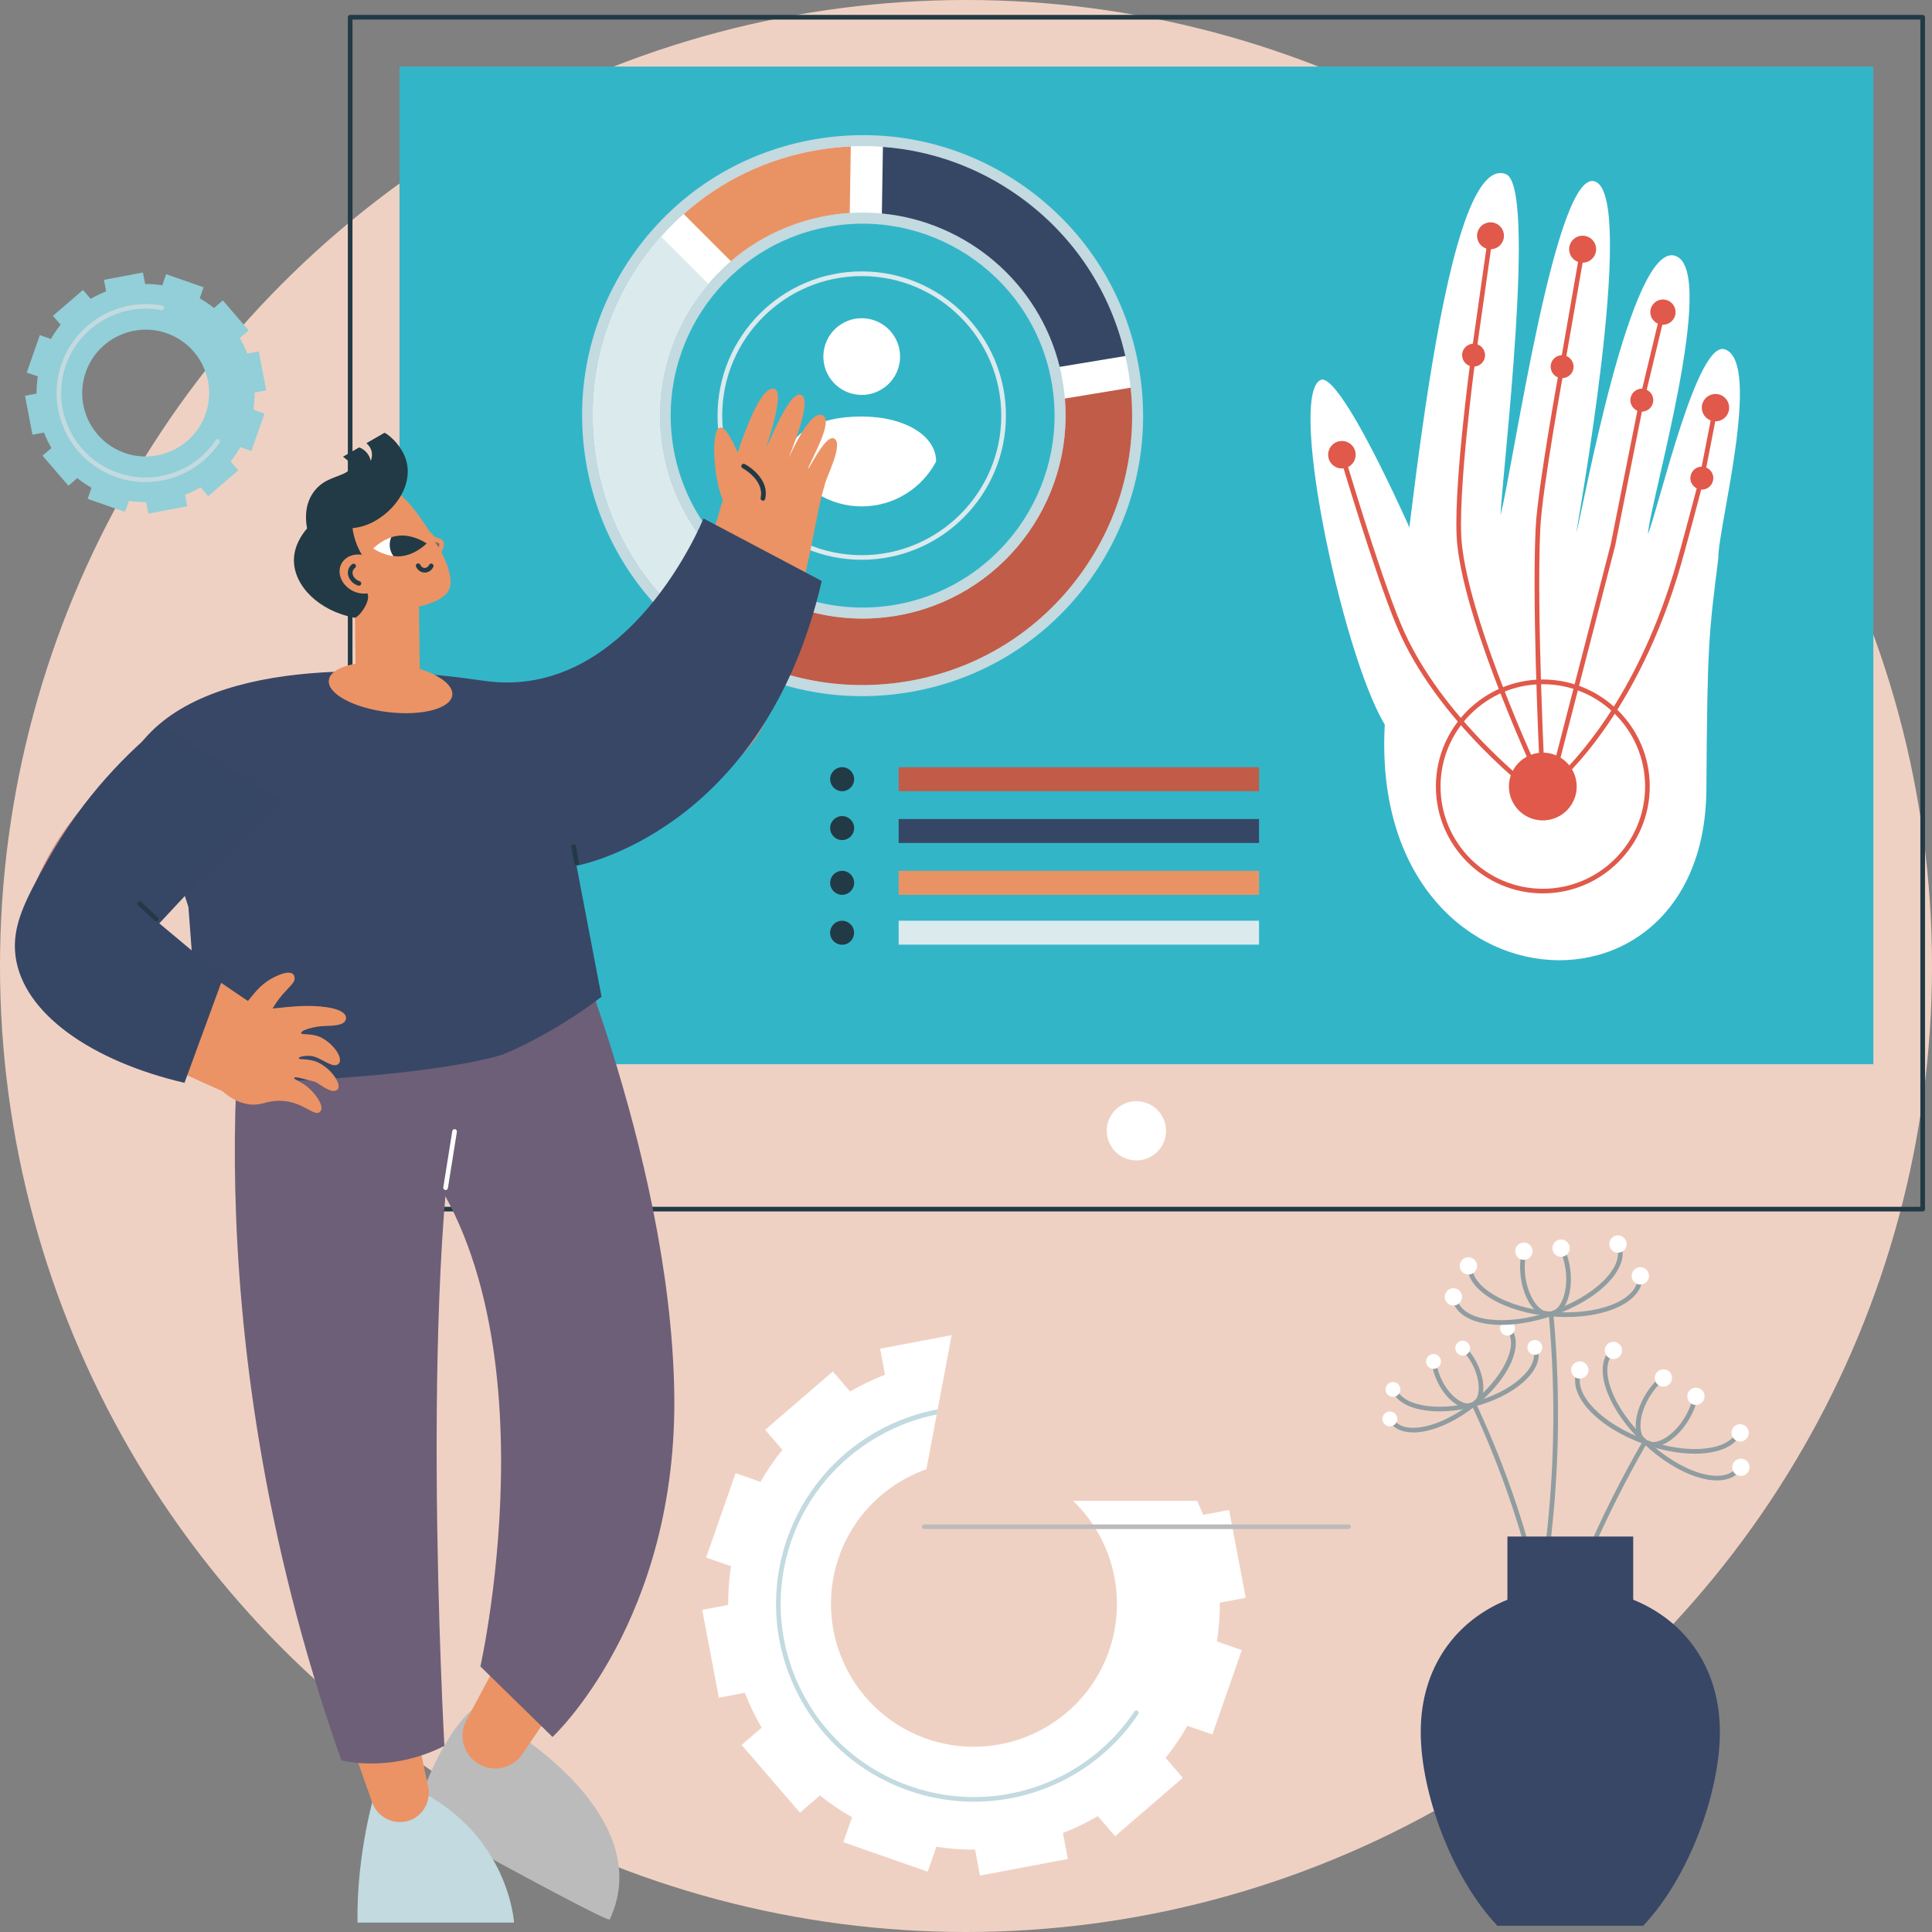<?xml version="1.0" encoding="UTF-8"?>
<svg id="Capa_2" data-name="Capa 2" xmlns="http://www.w3.org/2000/svg" viewBox="0 0 439.74 439.74">
  <rect x="0" y="0" width="439.74" height="439.74" fill="#808080" stroke="none"/>
  <defs>
    <style>
      .cls-1 {
        fill: #cd8a7e;
      }

      .cls-2 {
        fill: #fff;
      }

      .cls-3 {
        fill: #e0594a;
      }

      .cls-4 {
        fill: #6d5f77;
      }

      .cls-5 {
        fill: #daeaed;
      }

      .cls-6 {
        fill: #c2dae0;
      }

      .cls-7 {
        fill: #efd1c3;
      }

      .cls-8 {
        fill: #364766;
      }

      .cls-9 {
        fill: #c05c47;
      }

      .cls-10 {
        fill: #92cfd8;
      }

      .cls-11 {
        fill: #eb9365;
      }

      .cls-12 {
        fill: #909da0;
      }

      .cls-13 {
        fill: #e99365;
      }

      .cls-14 {
        fill: #bcbbbc;
      }

      .cls-15 {
        fill: #223a45;
      }

      .cls-16 {
        fill: #384766;
      }

      .cls-17 {
        fill: #33b5c8;
      }

      .cls-18 {
        fill: #806b6f;
      }
    </style>
  </defs>
  <g id="Illustration">
    <g id="Gesture_recognition" data-name="Gesture recognition">
      <circle class="cls-7" cx="219.87" cy="219.87" r="219.87"/>
      <g>
        <path class="cls-2" d="M282.65,375.58l-5.67-1.98c.46-2.94.67-5.89.66-8.81l5.9-1.12-3.79-19.99-5.91,1.12c-1.07-2.75-2.35-5.4-3.83-7.95l4.56-3.93-13.28-15.41-4.55,3.92c-2.28-1.83-4.71-3.49-7.3-4.97l1.98-5.67-19.2-6.71-1.98,5.67c-2.94-.46-5.89-.67-8.81-.66l-1.12-5.9-19.99,3.79,1.12,5.91c-2.75,1.07-5.4,2.35-7.95,3.83l-3.93-4.56-15.41,13.28,3.92,4.55c-1.83,2.28-3.49,4.71-4.97,7.3l-5.67-1.98-6.71,19.2,5.67,1.98c-.46,2.94-.67,5.89-.66,8.81l-5.9,1.12,3.79,19.99,5.91-1.12c1.07,2.75,2.35,5.4,3.83,7.95l-4.56,3.93,13.28,15.41,4.55-3.92c2.28,1.83,4.71,3.49,7.3,4.97l-1.98,5.67,19.2,6.71,1.98-5.67c2.94.46,5.89.67,8.81.66l1.12,5.9,19.99-3.79-1.12-5.91c2.75-1.07,5.4-2.35,7.95-3.83l3.93,4.56,15.41-13.28-3.92-4.55c1.83-2.28,3.49-4.71,4.97-7.3l5.67,1.98,6.71-19.2ZM252.04,376.79c-6.13,15.91-23.81,24.43-40.08,19.32-17.96-5.64-27.4-25.23-20.63-42.79,6.13-15.91,23.81-24.43,40.08-19.32,17.96,5.64,27.4,25.23,20.63,42.79Z"/>
        <path class="cls-6" d="M221.69,410.09c-4.96,0-9.98-.82-14.86-2.53-11.35-3.97-20.48-12.12-25.71-22.95-5.22-10.83-5.91-23.05-1.95-34.41,3.58-10.24,10.73-18.84,20.13-24.22,9.31-5.33,20.21-7.17,30.7-5.18.29.05.48.33.42.62-.05.29-.33.48-.62.42-21.17-4.01-42.51,8.33-49.63,28.71-3.87,11.09-3.2,23.02,1.9,33.6,5.1,10.58,14.01,18.54,25.1,22.41,18.91,6.61,39.89-.39,51.03-17.01.16-.24.49-.31.74-.15s.31.49.15.73c-8.53,12.73-22.69,19.95-37.4,19.95Z"/>
      </g>
      <g>
        <g>
          <path class="cls-15" d="M437.63,275.74H79.7c-.29,0-.53-.24-.53-.53V3.92c0-.29.24-.53.53-.53h357.92c.29,0,.53.24.53.53v271.29c0,.29-.24.53-.53.53ZM80.23,274.68h356.86V4.45H80.23v270.23Z"/>
          <rect class="cls-17" x="145.13" y="-39.04" width="227.08" height="335.46" transform="translate(387.35 -129.98) rotate(90)"/>
          <circle class="cls-2" cx="258.66" cy="257.39" r="6.74" transform="translate(-51.27 450) rotate(-76.72)"/>
          <path class="cls-7" d="M296.34,280.59h-10.6c0,7.95-6.44,14.39-14.39,14.39h-25.37c-7.95,0-14.39-6.44-14.39-14.39h-10.6l-10.6,56.31v4.71h96.55v-4.71l-10.6-56.31Z"/>
          <path class="cls-14" d="M306.94,348.03h-96.55c-.29,0-.53-.24-.53-.53s.24-.53.53-.53h96.55c.29,0,.53.24.53.53s-.24.53-.53.53Z"/>
        </g>
        <g>
          <g>
            <g>
              <path class="cls-5" d="M196.14,127.41c-18.09,0-32.82-14.72-32.82-32.82s14.72-32.82,32.82-32.82,32.82,14.72,32.82,32.82-14.72,32.82-32.82,32.82ZM196.14,62.84c-17.51,0-31.76,14.25-31.76,31.76s14.25,31.76,31.76,31.76,31.76-14.25,31.76-31.76-14.25-31.76-31.76-31.76Z"/>
              <path class="cls-2" d="M196.14,94.8c-10.27,0-16.93,3.93-16.93,10.23,3.2,6.08,9.58,10.23,16.93,10.23s13.73-4.15,16.93-10.23c0-5.97-7.33-10.23-16.93-10.23Z"/>
              <circle class="cls-2" cx="196.14" cy="81.16" r="8.73" transform="translate(72.09 253.41) rotate(-76.72)"/>
            </g>
            <g>
              <path class="cls-6" d="M206.72,157.59c-16.83,2.77-33.72-1.17-47.58-11.1-13.86-9.94-23.02-24.67-25.79-41.5-2.77-16.83,1.17-33.72,11.1-47.58,9.94-13.86,24.67-23.02,41.5-25.79,16.83-2.77,33.72,1.17,47.58,11.1,13.86,9.94,23.02,24.67,25.79,41.5,2.77,16.83-1.17,33.72-11.1,47.58-9.94,13.86-24.67,23.02-41.5,25.79ZM189.23,51.5c-23.77,3.92-39.91,26.44-35.99,50.21,3.92,23.77,26.44,39.91,50.21,35.99,23.77-3.92,39.91-26.44,35.99-50.21-3.92-23.77-26.44-39.91-50.21-35.99Z"/>
              <path class="cls-2" d="M206.31,155.1c-16.16,2.66-32.39-1.12-45.71-10.67-13.31-9.54-22.11-23.7-24.78-39.86-2.66-16.16,1.12-32.39,10.67-45.71,9.54-13.31,23.7-22.11,39.86-24.78,16.16-2.66,32.39,1.12,45.71,10.67,13.31,9.54,22.11,23.7,24.78,39.86,2.66,16.16-1.12,32.39-10.67,45.71-9.54,13.31-23.7,22.11-39.86,24.78ZM188.82,49.01c-25.14,4.14-42.21,27.97-38.07,53.1,4.14,25.14,27.97,42.21,53.1,38.07,25.14-4.14,42.21-27.97,38.07-53.1-4.14-25.14-27.97-42.21-53.1-38.07Z"/>
              <g>
                <path class="cls-8" d="M200.72,48.6c19.19,1.83,35.72,15.64,40.47,34.9l14.95-2.47c-3.31-14.66-11.76-27.44-24.07-36.27-9.29-6.66-19.99-10.51-31.11-11.33l-.24,15.17Z"/>
                <path class="cls-9" d="M242.38,90.71c2.02,23.76-14.6,45.53-38.52,49.47-12.56,2.07-24.79-1.16-34.4-8.04l-9.78,11.6c.31.23.62.47.94.69,13.31,9.54,29.54,13.33,45.71,10.67,16.16-2.66,30.32-11.46,39.86-24.78,8.83-12.32,12.73-27.13,11.15-42.08l-14.95,2.47Z"/>
                <path class="cls-13" d="M166.36,59.45c6.19-5.3,13.85-9.02,22.46-10.44,1.54-.25,3.07-.43,4.59-.52l.24-15.16c-2.43.11-4.86.36-7.29.76-11.6,1.91-22.17,6.99-30.74,14.62l10.74,10.74Z"/>
                <path class="cls-5" d="M146.5,58.87c-9.54,13.31-13.33,29.54-10.67,45.71,2.2,13.35,8.59,25.32,18.24,34.46l9.79-11.61c-6.71-6.62-11.46-15.33-13.11-25.32-2.3-13.95,1.94-27.48,10.45-37.49l-10.74-10.74c-1.4,1.58-2.72,3.24-3.97,4.98Z"/>
              </g>
            </g>
          </g>
          <g>
            <g>
              <path class="cls-2" d="M316.54,153.69c3.43-19.37,11.1-119.66,26.18-114.07,7.11,2.63-.71,67.31-1.19,77.62,2.96-11.28,12.71-80.19,21.71-75.85,9.27,4.47-4.53,79.4-4.45,79.93,1.62-5.97,12.53-66.81,22.61-63.06,9.71,3.61-6.01,56.47-6.31,63.32,2.79-7.23,11.25-44.41,17.57-42.05,8.48,3.17-1.8,41.33-1.55,47.49-2.17,17.44-2.51,19.14-2.72,52.59-.37,59.83-85.39,50.38-71.87-25.93Z"/>
              <path class="cls-2" d="M321.97,122.64c-12.04-26.91-18.97-37.24-21.36-36.17-7.86,3.52,5.88,66.79,15.6,80.01,4.45,6.05,7.04,3.91,7.04,3.91,3.39,1.91,5.66,3.19,6.92,2.28,2.59-1.87,4.1-7.08-8.2-50.02Z"/>
            </g>
            <g>
              <circle class="cls-3" cx="339.25" cy="53.65" r="3.06" transform="translate(-3.25 79.38) rotate(-13.28)"/>
              <circle class="cls-3" cx="360.22" cy="56.72" r="3.07"/>
              <circle class="cls-3" cx="378.5" cy="71.04" r="2.87"/>
              <circle class="cls-3" cx="390.46" cy="92.78" r="3.11" transform="translate(155.32 418.02) rotate(-67.5)"/>
              <circle class="cls-3" cx="305.43" cy="103.5" r="3.13"/>
              <path class="cls-3" d="M351.16,203.34c-13.42,0-24.34-10.92-24.34-24.34s10.92-24.34,24.34-24.34,24.34,10.92,24.34,24.34-10.92,24.34-24.34,24.34ZM351.16,155.73c-12.84,0-23.28,10.44-23.28,23.28s10.44,23.28,23.28,23.28,23.28-10.44,23.28-23.28-10.44-23.28-23.28-23.28Z"/>
              <circle class="cls-3" cx="351.16" cy="179" r="7.71" transform="translate(-31.73 85.47) rotate(-13.28)"/>
              <circle class="cls-3" cx="335.4" cy="80.84" r="2.61"/>
              <circle class="cls-3" cx="355.55" cy="83.45" r="2.61" transform="translate(142.39 380.01) rotate(-67.5)"/>
              <circle class="cls-3" cx="373.69" cy="91.08" r="2.61"/>
              <circle class="cls-3" cx="387.35" cy="108.8" r="2.61" transform="translate(-14.63 91.91) rotate(-13.28)"/>
              <path class="cls-3" d="M350.06,181.44c-.11,0-.22-.03-.31-.1-.23-.17-22.73-16.91-31.9-38.93-5.11-12.27-12.85-38.5-12.92-38.76-.08-.28.08-.58.36-.66.29-.08.58.08.66.36.08.26,7.79,26.43,12.88,38.65,9.06,21.75,31.33,38.32,31.55,38.49.24.17.29.51.11.74-.1.14-.26.22-.43.22Z"/>
              <path class="cls-3" d="M351.16,179.53c-.2,0-.39-.11-.48-.3-.17-.35-16.84-35.61-18.98-55.12-1.21-11.06,2.99-42.03,3.17-43.34l3.86-27.19c.04-.29.31-.49.6-.45.29.04.49.31.45.6l-3.86,27.19c-.04.32-4.37,32.15-3.17,43.08,1.8,16.35,13.94,43.97,17.75,52.32-.44-9.36-1.77-40.53-.96-56.32.47-9.16,5.45-36.36,5.5-36.64l4.66-26.73c.05-.29.32-.48.61-.43.29.05.48.32.43.61l-4.66,26.73c-.05.28-5.02,27.41-5.48,36.51-.95,18.56,1.07,58.53,1.09,58.93.01.25-.15.48-.4.54-.04.01-.09.02-.13.02Z"/>
              <path class="cls-3" d="M352.94,179.53c-.1,0-.2-.03-.29-.09-.19-.12-.28-.36-.22-.57l14.18-54.95,6.57-32.94,4.81-20.06c.07-.28.35-.46.64-.39.28.07.46.35.39.64l-4.81,20.04-6.57,32.95-13.76,53.35c4.23-3.83,18.14-18.12,26.98-46.88,1.65-5.37,5.93-21.8,5.98-21.96l3.11-15.98c.06-.29.33-.47.62-.42.29.06.47.33.42.62l-3.11,16.01c-.05.2-4.34,16.65-6,22.04-10.58,34.41-28.43,48.35-28.61,48.49-.09.07-.21.11-.32.11Z"/>
            </g>
          </g>
          <g>
            <rect class="cls-9" x="204.54" y="174.63" width="82.03" height="5.45"/>
            <rect class="cls-8" x="204.54" y="186.42" width="82.03" height="5.45"/>
            <rect class="cls-13" x="204.54" y="198.21" width="82.03" height="5.45"/>
            <rect class="cls-5" x="204.54" y="209.56" width="82.03" height="5.45"/>
            <circle class="cls-15" cx="191.68" cy="177.35" r="2.73"/>
            <circle class="cls-15" cx="191.68" cy="188.48" r="2.73"/>
            <circle class="cls-15" cx="191.68" cy="200.94" r="2.73"/>
            <circle class="cls-15" cx="191.68" cy="212.29" r="2.73" transform="translate(-43.65 49.72) rotate(-13.28)"/>
          </g>
        </g>
      </g>
      <g>
        <g>
          <g>
            <path class="cls-14" d="M108.24,388.5s-7.79,5.05-13.9,24.97c29.34,16.12,44.16,23.93,44.46,23.41,0,0,0-.02,0-.04,1.19-2.54,1.78-4.92,2.03-7.03,2.24-19.33-22.41-34.78-24.46-36.03-2.71-1.76-5.42-3.52-8.12-5.28Z"/>
            <path class="cls-11" d="M115.36,374.32l-9.21,17.25c-1.96,3.67-.54,8.23,3.16,10.13,3.36,1.73,7.48.68,9.59-2.45l8.4-12.41-11.94-12.53Z"/>
          </g>
          <path class="cls-4" d="M125.76,202.38s26.61,59.32,27.7,114.08c1.04,52.3-27.7,78.89-27.7,78.89l-16.42-16.05s19.38-86.06-20.47-123.36l-5.32-48.38,42.21-5.18Z"/>
          <path class="cls-6" d="M85.52,407.27s-4.45,14.32-4.14,30.33h35.62s-1.12-20.02-22.21-30.33h-9.26Z"/>
          <path class="cls-11" d="M78.76,393.38c.22.59,3.92,11.09,5.94,16.83,1.19,3.37,4.82,5.27,8.23,4.22.06-.02.11-.03.17-.05,3.22-1.06,5.06-4.45,4.35-7.76l-3.71-17.29-14.98,4.05Z"/>
          <path class="cls-4" d="M77.69,400.64s10.93,3.08,23.46-3.26c0,0-6.38-114.06,5.11-157.65l-3.98-29.94-45.7,7.71s-15.13,80.69,21.11,183.15Z"/>
          <path class="cls-2" d="M101.42,270.85s-.06,0-.08,0c-.29-.05-.49-.32-.44-.61l2.04-12.79c.05-.29.32-.49.61-.44.29.05.49.32.44.61l-2.04,12.79c-.04.26-.27.45-.52.45Z"/>
        </g>
        <g>
          <g>
            <path class="cls-1" d="M127.55,197.04c13.63-6.96,54.18-24.65,46.57-41.59-6.3-14.02-45.03,4.95-59.01,10.98,4.15,10.2,8.29,20.4,12.44,30.61Z"/>
            <g>
              <g>
                <path class="cls-11" d="M153.93,148.98c3.35-9.93,10.08-33.71,10.83-36,1.4-4.29,7.41-26.33,11.67-24.39,2.01.91-1.31,11-2.03,13.26,1.26-2.39,5.53-13.31,8.04-11.93,2.58,1.42-2.96,14.21-2.96,14.33.68-1.26,4.89-11.02,7.74-9.73,2.74,1.25-3.04,10.82-3.37,12.34,1.07-1.49,4.17-7.87,5.96-7.06,2.4,1.1-1.96,9.19-2.09,10.58-1.24,3.81-2.21,10.07-3.82,17.49-3.78,17.42-6.2,25.03-9.55,33.11-1.3,3.14-5.13,8.39-12.68,8.67-2.62-6.94-5.13-13.73-7.75-20.68Z"/>
                <path class="cls-15" d="M153.56,150.72c-.06,0-.11,0-.17-.03-.28-.09-.43-.39-.34-.67.16-.47.56-1.76,1.02-3.22.51-1.62,1.08-3.45,1.45-4.59.09-.28.39-.43.67-.34.28.09.43.39.34.67-.37,1.14-.94,2.97-1.45,4.58-.46,1.47-.86,2.77-1.02,3.24-.07.22-.28.36-.5.36Z"/>
              </g>
              <path class="cls-11" d="M168.64,104.8c-2.63-6.58-3.99-7.6-4.73-7.47-2.44.43-1.29,13.91,1.12,17.32,1.1,1.56,2.67,2.53,2.67,2.53.94.58,1.56.97,1.97.83.83-.3,1.12-3.01-1.03-13.2Z"/>
              <path class="cls-15" d="M173.65,113.95s-.08,0-.11-.01c-.29-.06-.47-.34-.41-.63.88-4.06-4.07-6.73-4.12-6.75-.26-.14-.36-.46-.22-.72.14-.26.46-.36.72-.22.23.12,5.72,3.06,4.66,7.92-.05.25-.27.42-.52.42Z"/>
            </g>
          </g>
          <path class="cls-16" d="M42.89,206.46l-11.64-36.21c14.83-20.82,56.28-18.66,78.7-15.32,33.35,4.97,50.17-36.93,50.17-36.93l26.92,14.24c-13.25,57.27-55.82,64.81-55.82,64.81l5.7,29.82c-4.5,3.49-13.06,9.19-22.21,13.04,0,0-15.17,5.7-66.38,6.7l-3.57-15.22-1.87-24.93Z"/>
          <path class="cls-1" d="M6.28,216.76c4.03,1.56,5.98-.23,10.17.81,4.03.99,8.12,1.79,12.24,2.37,4.36-13.42,14.93-21.49,14.93-21.49l-16.24-22.73s-17.92,12.14-23.22,37.7c-.02.11,2.15,3.24,2.13,3.35Z"/>
          <path class="cls-11" d="M4.35,212.06c-3.84,14.4,35.98,31.74,46.33,36.33,1.19,1.08,3.12,2.5,5.74,2.93,2.98.49,3.98-.79,7.21-.77,5.44.04,7.95,3.87,9.26,2.46.9-.97-.46-3.26-2.25-5.03-1.84-1.82-3.79-2.22-3.67-2.63.13-.45,2.06.22,4.53.83,1.15.28,3.83,3,5.26,1.86,1.14-.91-.94-4.43-4.1-6.09-2.24-1.17-4.63-.63-4.64-1.09,0-.35,1.42-.64,2.73-.52,2.16.19,4.93,2.95,6.23,1.87,1.27-1.05-.6-4.1-3.41-5.81-2.37-1.44-5.01-.7-5.03-1.28-.01-.4,1.1-.98,3.68-1.44,2.15-.38,6.59.26,6.53-2.05-.05-1.95-4.7-2.73-9.11-2.67-2.92.04-5.88.43-7.59.59.46-.79,1.21-1.98,2.33-3.26,2.01-2.29,3.03-2.85,2.58-4.15-.46-1.34-2.81-.73-5.22.63-2.87,1.62-4.27,3.92-5.31,5.06-4.99-3.28-27.27-18.78-32.27-22.06-7.28-3.61-17.76-1.48-19.82,6.28Z"/>
          <path class="cls-8" d="M50.84,222.32c-2.95,8.05-5.9,16.09-8.85,24.14-21.06-4.9-36.83-15.79-38.47-28.93-.86-6.87,2.33-12.78,7.15-21.46,8.43-15.18,18.9-25.21,26.14-31.13,8.94,5.62,17.88,11.25,26.82,16.87-6.1,6.05-12.23,12.31-18.4,18.79-3.04,3.2-6.03,6.39-8.97,9.57,4.86,4.05,9.71,8.11,14.57,12.16Z"/>
          <path class="cls-15" d="M35.58,209.71c-.13,0-.26-.05-.36-.14l-3.81-3.49c-.22-.2-.23-.53-.03-.75.2-.22.53-.23.75-.03l3.81,3.49c.22.2.23.53.03.75-.1.11-.25.17-.39.17Z"/>
          <path class="cls-15" d="M131.22,196.92c-.25,0-.48-.18-.52-.44l-.64-3.67c-.05-.29.14-.56.43-.61.29-.05.56.14.61.43l.64,3.67c.05.29-.14.56-.43.61-.03,0-.06,0-.09,0Z"/>
        </g>
        <g>
          <path class="cls-11" d="M87.95,129.18c-4.03.05-7.26,3.36-7.21,7.39l.19,15.3c.05,4.03,3.36,7.26,7.39,7.21,4.03-.05,7.26-3.36,7.21-7.39l-.19-15.3c-.05-4.03-3.36-7.26-7.39-7.21Z"/>
          <g>
            <path class="cls-11" d="M76.01,113.89c.47-.44,5.05-4.56,10.54-3.46,4.08.82,6.77,3.81,10.53,9.5,4.42,6.71,6.13,11.34,5.25,13.99-1.39,4.2-13.47,6.37-20.98,3.29-5.42-2.22-9.1-7.61-9.63-13.48-.53-5.86,3.99-9.57,4.29-9.85Z"/>
            <g>
              <path class="cls-2" d="M84.95,124.83s2,1.42,4.59,1.75c.55.07.05-4.46-.51-4.27-2.43.81-4.08,2.53-4.08,2.53Z"/>
              <path class="cls-15" d="M97.11,123.7s-2.94-2.09-6.3-1.78c-.62.06-1.22.19-1.77.38-.57,1.37-.43,2.99.5,4.27.55.07,1.12.09,1.71.03,3.36-.31,5.86-2.91,5.86-2.91Z"/>
            </g>
            <path class="cls-15" d="M96.65,130.32c-.1,0-.19,0-.29-.02-.94-.14-1.5-.91-1.67-1.34-.11-.27.02-.58.29-.69.27-.11.58.02.69.29,0,.02.27.61.84.7.47.07.94-.21,1.16-.68.12-.27.43-.38.7-.26.27.12.38.43.26.7-.36.8-1.15,1.31-1.98,1.31Z"/>
            <path class="cls-18" d="M97.78,121.64c.22.32.58.77,1.16,1.08.69.37,1.18.28,1.45.64.18.25.27.72-.21,1.73l-2.39-3.46Z"/>
            <path class="cls-15" d="M87.52,98.5c-1.02.59-3.11,1.79-4.13,2.38.48.39.85.89,1.07,1.47.44,1.18.06,2.24-.07,2.55-.07-.35-.34-1.41-1.31-2.27-.45-.4-.92-.65-1.33-.8-1.23.71-2.46,1.42-3.69,2.13.87.61,2.01,1.53,1.76,2.4-.5,1.72-4,1.95-6.37,3.61-1.9,1.33-4.64,4.35-3.56,10.31-1.24,1.44-3.01,4.04-2.99,7.31.04,5.72,5.58,11.45,13.84,13.02.89.02,4.81-4.94,2.11-6.31-1.04-2.22-2.08-4.43-3.12-6.65,1.64,1.48,3.28,2.96,4.92,4.43.59-.4,1.19-.81,1.78-1.21-1.41-1.12-3.76-3.31-5.18-6.83-.57-1.41-.87-2.72-1.02-3.82,1.19-.13,2.98-.48,4.85-1.49,4.48-2.41,8.62-7.6,7.56-13.18-.67-3.53-3.79-6.44-5.12-7.05Z"/>
            <path class="cls-11" d="M100.18,125.63c-.08,0-.15-.02-.23-.05-.26-.13-.38-.44-.25-.71.33-.69.35-1.08.26-1.19-.04-.05-.14-.08-.36-.14-.24-.07-.55-.15-.91-.34-.53-.28-.98-.7-1.35-1.25-.16-.24-.1-.57.14-.74.24-.16.57-.1.73.14.27.4.59.7.97.91.25.14.47.2.68.26.32.09.68.19.94.54.37.52.32,1.26-.16,2.27-.09.19-.28.3-.48.3Z"/>
            <g>
              <path class="cls-11" d="M84.16,126.86c2.48,1.28,3.61,4.02,2.53,6.12-1.08,2.1-3.98,2.76-6.46,1.48-2.48-1.28-3.61-4.02-2.53-6.12,1.08-2.1,3.98-2.76,6.46-1.48Z"/>
              <path class="cls-15" d="M81.68,133.31c-.05,0-.11,0-.16-.02-.19-.06-.38-.14-.56-.23-1.52-.79-2.2-2.5-1.51-3.82.17-.33.42-.62.73-.84.24-.17.57-.12.74.12.17.24.12.57-.12.74-.17.13-.31.29-.41.47-.42.8.06,1.88,1.06,2.4.13.07.26.12.4.16.28.09.43.39.35.66-.07.23-.28.37-.5.37Z"/>
            </g>
          </g>
          <ellipse class="cls-11" cx="88.89" cy="156.52" rx="5.59" ry="14.15" transform="translate(-77.18 225.94) rotate(-83.09)"/>
        </g>
      </g>
      <g>
        <g>
          <path class="cls-12" d="M327.62,321.24c-1.5,0-2.93-.13-4.24-.4-3.66-.74-6.02-2.43-6.64-4.77-.08-.28.09-.57.38-.65.28-.08.57.09.65.38.52,1.93,2.59,3.35,5.83,4.01,3.37.68,7.56.43,11.8-.7,4.23-1.13,7.99-3.01,10.57-5.28,2.49-2.18,3.57-4.45,3.05-6.38-.08-.28.09-.57.38-.65.28-.08.57.09.65.38.63,2.34-.57,4.99-3.38,7.45-2.7,2.38-6.61,4.33-11,5.5-2.76.74-5.5,1.11-8.04,1.11Z"/>
          <path class="cls-12" d="M321.64,326.03c-2.25,0-4-.69-5.07-2.04-.18-.23-.14-.56.09-.74.23-.18.56-.14.74.09,1.24,1.56,3.72,2.03,6.99,1.32,3.4-.74,7.18-2.67,10.66-5.43,6.96-5.52,10.64-12.96,8.03-16.25-.18-.23-.14-.56.09-.74.23-.18.56-.14.74.09,3.07,3.87-.53,11.66-8.2,17.74-3.6,2.86-7.54,4.86-11.09,5.63-1.07.23-2.06.35-2.98.35Z"/>
          <path class="cls-12" d="M334.15,320.52c-2.32,0-5.1-2.26-6.87-5.81-.73-1.46-1.21-2.99-1.38-4.43-.04-.29.17-.55.46-.59.29-.04.55.17.59.46.16,1.32.6,2.73,1.28,4.08,1.83,3.66,4.98,5.95,6.88,5.01.88-.44,1.4-1.53,1.45-3.07.06-1.65-.41-3.58-1.34-5.44-.71-1.41-1.61-2.65-2.62-3.58-.21-.2-.23-.53-.03-.75.2-.21.53-.23.75-.03,1.1,1.02,2.09,2.36,2.85,3.89,1.01,2.01,1.52,4.12,1.45,5.95-.07,1.94-.8,3.36-2.04,3.98-.44.22-.93.33-1.43.33Z"/>
          <circle class="cls-2" cx="316.35" cy="322.95" r="1.69" transform="translate(-18.45 19.16) rotate(-3.37)"/>
          <circle class="cls-2" cx="317.06" cy="316.25" r="1.69" transform="translate(-23.43 25.38) rotate(-4.42)"/>
          <circle class="cls-2" cx="326.29" cy="309.88" r="1.69" transform="translate(-22.92 26.07) rotate(-4.42)"/>
          <circle class="cls-2" cx="332.93" cy="306.85" r="1.69"/>
          <path class="cls-2" d="M344.76,301.88c.24.9-.3,1.83-1.2,2.07-.9.24-1.83-.3-2.07-1.2s.3-1.83,1.2-2.07,1.83.3,2.07,1.2Z"/>
          <path class="cls-2" d="M350.98,306.25c.24.9-.3,1.83-1.2,2.07s-1.83-.3-2.07-1.2.3-1.83,1.2-2.07,1.83.3,2.07,1.2Z"/>
          <path class="cls-12" d="M353.12,378.11c-.26,0-.48-.19-.52-.45-1.83-11.81-4.67-23.53-8.44-34.84-2.6-7.78-5.68-15.49-9.16-22.93-.12-.26-.01-.58.26-.7.26-.12.58,0,.7.25,3.5,7.47,6.6,15.23,9.21,23.04,3.79,11.36,6.65,23.14,8.48,35.01.04.29-.15.56-.44.6-.03,0-.05,0-.08,0Z"/>
        </g>
        <g>
          <path class="cls-12" d="M356.52,299.77c-1.13,0-2.28-.05-3.46-.15-5.26-.45-10.12-1.89-13.69-4.06-3.69-2.24-5.59-5-5.35-7.77.02-.29.29-.51.57-.48.29.02.51.28.48.57-.2,2.35,1.52,4.76,4.84,6.77,3.44,2.08,8.13,3.47,13.23,3.91,10.4.89,19.19-2.46,19.62-7.46.02-.29.28-.51.57-.48.29.02.51.28.48.57-.43,5.08-7.78,8.57-17.3,8.57Z"/>
          <path class="cls-12" d="M341.82,301.56c-5.68,0-9.96-1.82-11.09-5.2-.09-.28.06-.58.33-.67.28-.09.58.06.67.33,1.6,4.76,11.04,5.89,21.06,2.53,10.01-3.36,16.86-9.97,15.26-14.73-.09-.28.06-.58.33-.67.28-.09.58.06.67.33,1.81,5.4-5.18,12.46-15.93,16.07-4.02,1.35-7.91,2-11.31,2Z"/>
          <path class="cls-12" d="M352.53,299.68c-3.02,0-5.79-3.93-6.42-9.23-.22-1.87-.14-3.73.23-5.36.07-.29.35-.46.63-.4.29.07.46.35.4.63-.35,1.52-.42,3.25-.21,5,.57,4.78,3.16,8.57,5.65,8.27,2.5-.3,4.13-4.58,3.56-9.36-.22-1.83-.72-3.56-1.46-4.99-.13-.26-.03-.58.23-.71.26-.14.58-.03.71.23.8,1.54,1.34,3.39,1.58,5.35.65,5.54-1.32,10.17-4.49,10.54-.14.02-.27.02-.41.02Z"/>
          <path class="cls-2" d="M332.77,295.34c-.09,1.08-1.05,1.89-2.13,1.8-1.08-.09-1.89-1.05-1.8-2.13s1.05-1.89,2.13-1.8c1.08.09,1.89,1.05,1.8,2.13Z"/>
          <path class="cls-2" d="M336.19,288.29c-.09,1.08-1.05,1.89-2.13,1.8-1.08-.09-1.89-1.05-1.8-2.13.09-1.08,1.05-1.89,2.13-1.8,1.08.09,1.89,1.05,1.8,2.13Z"/>
          <path class="cls-2" d="M348.81,284.95c-.09,1.08-1.05,1.89-2.13,1.8-1.08-.09-1.89-1.05-1.8-2.13.09-1.08,1.05-1.89,2.13-1.8,1.08.09,1.89,1.05,1.8,2.13Z"/>
          <path class="cls-2" d="M357.28,284.26c-.09,1.08-1.05,1.89-2.13,1.8-1.08-.09-1.89-1.05-1.8-2.13s1.05-1.89,2.13-1.8c1.08.09,1.89,1.05,1.8,2.13Z"/>
          <path class="cls-2" d="M370.23,283.32c-.09,1.08-1.05,1.89-2.13,1.8-1.08-.09-1.89-1.05-1.8-2.13.09-1.08,1.05-1.89,2.13-1.8,1.08.09,1.89,1.05,1.8,2.13Z"/>
          <path class="cls-2" d="M375.32,290.57c-.09,1.08-1.05,1.89-2.13,1.8-1.08-.09-1.89-1.05-1.8-2.13.09-1.08,1.05-1.89,2.13-1.8,1.08.09,1.89,1.05,1.8,2.13Z"/>
          <path class="cls-12" d="M349.47,370.05s-.07,0-.1,0c-.29-.06-.47-.33-.42-.62,2.67-13.66,4.19-27.62,4.53-41.49.23-9.55-.09-19.22-.97-28.74-.03-.29.19-.55.48-.58.3-.02.55.19.58.48.88,9.56,1.21,19.27.98,28.86-.34,13.93-1.87,27.95-4.55,41.67-.05.25-.27.43-.52.43Z"/>
        </g>
        <g>
          <path class="cls-12" d="M385.71,330.87c-3.57,0-7.58-.75-11.55-2.19-10.53-3.81-17.27-10.98-15.33-16.34.1-.28.4-.42.68-.32.28.1.42.4.32.68-1.71,4.72,4.89,11.44,14.7,14.99,4.81,1.74,9.66,2.44,13.65,1.99,3.86-.44,6.43-1.9,7.23-4.12.1-.28.4-.42.68-.32.28.1.42.4.32.68-.95,2.62-3.83,4.33-8.11,4.82-.83.09-1.69.14-2.58.14Z"/>
          <path class="cls-12" d="M390.79,336.96c-1.32,0-2.79-.25-4.39-.74-4.03-1.25-8.39-3.96-12.27-7.62-3.88-3.66-6.84-7.85-8.33-11.8-1.53-4.07-1.33-7.43.59-9.46.2-.21.54-.22.75-.02.21.2.22.54.02.75-1.62,1.72-1.75,4.69-.37,8.36,1.43,3.8,4.29,7.85,8.06,11.4,3.77,3.55,7.98,6.17,11.86,7.38,3.75,1.16,6.71.86,8.33-.86.2-.21.54-.22.75-.02.21.2.22.54.02.75-1.18,1.25-2.9,1.88-5.02,1.88Z"/>
          <path class="cls-12" d="M376.21,329.3c-.71,0-1.37-.17-1.95-.53-2.72-1.67-2.58-6.7.33-11.45,1.03-1.68,2.3-3.13,3.67-4.2.23-.18.56-.14.74.09.18.23.14.56-.09.74-1.27.99-2.45,2.34-3.42,3.92-2.51,4.1-2.83,8.68-.68,10,2.14,1.31,6.08-1.04,8.59-5.15.92-1.51,1.58-3.11,1.9-4.63.06-.29.34-.47.63-.41.29.06.47.34.41.63-.35,1.64-1.05,3.36-2.03,4.97-2.29,3.74-5.51,6.03-8.1,6.03Z"/>
          <path class="cls-2" d="M394.38,333.3c-.37,1.02.16,2.15,1.18,2.52,1.02.37,2.15-.16,2.52-1.18.37-1.02-.16-2.15-1.18-2.52s-2.15.16-2.52,1.18Z"/>
          <path class="cls-2" d="M394.22,325.46c-.37,1.02.16,2.15,1.18,2.52,1.02.37,2.15-.16,2.52-1.18s-.16-2.15-1.18-2.52c-1.02-.37-2.15.16-2.52,1.18Z"/>
          <path class="cls-2" d="M384.16,317.14c-.37,1.02.16,2.15,1.18,2.52,1.02.37,2.15-.16,2.52-1.18s-.16-2.15-1.18-2.52c-1.02-.37-2.15.16-2.52,1.18Z"/>
          <path class="cls-2" d="M376.75,312.97c-.37,1.02.16,2.15,1.18,2.52,1.02.37,2.15-.16,2.52-1.18.37-1.02-.16-2.15-1.18-2.52s-2.15.16-2.52,1.18Z"/>
          <path class="cls-2" d="M365.38,306.7c-.37,1.02.16,2.15,1.18,2.52,1.02.37,2.15-.16,2.52-1.18.37-1.02-.16-2.15-1.18-2.52s-2.15.16-2.52,1.18Z"/>
          <path class="cls-2" d="M357.73,311.15c-.37,1.02.16,2.15,1.18,2.52,1.02.37,2.15-.16,2.52-1.18.37-1.02-.16-2.15-1.18-2.52-1.02-.37-2.15.16-2.52,1.18Z"/>
          <path class="cls-12" d="M348.15,394.2s-.08,0-.13-.02c-.28-.07-.46-.36-.39-.64,3.31-13.58,7.79-26.95,13.32-39.75,3.8-8.8,8.16-17.48,12.97-25.8.15-.25.47-.34.72-.19.25.15.34.47.19.72-4.78,8.28-9.13,16.93-12.91,25.69-5.5,12.74-9.96,26.06-13.26,39.58-.06.24-.28.4-.51.4Z"/>
        </g>
        <path class="cls-16" d="M374,438.32c10.42-10.97,17.46-30.3,17.46-44.1,0-14.78-8.08-25.41-19.73-30.11v-14.38h-28.63v14.38c-11.65,4.7-19.73,15.33-19.73,30.11,0,13.8,7.04,33.13,17.46,44.1h33.16Z"/>
      </g>
      <g>
        <path class="cls-10" d="M60.2,94.14l-2.52-.88c.2-1.31.3-2.61.29-3.91l2.62-.5-1.68-8.87-2.62.5c-.47-1.22-1.04-2.4-1.7-3.53l2.02-1.74-5.89-6.84-2.02,1.74c-1.01-.81-2.09-1.55-3.24-2.2l.88-2.52-8.52-2.98-.88,2.52c-1.31-.2-2.61-.3-3.91-.29l-.5-2.62-8.87,1.68.5,2.62c-1.22.47-2.4,1.04-3.53,1.7l-1.74-2.02-6.84,5.89,1.74,2.02c-.81,1.01-1.55,2.09-2.2,3.24l-2.52-.88-2.98,8.52,2.52.88c-.2,1.31-.3,2.61-.29,3.91l-2.62.5,1.68,8.87,2.62-.5c.47,1.22,1.04,2.4,1.7,3.53l-2.02,1.74,5.89,6.84,2.02-1.74c1.01.81,2.09,1.55,3.24,2.2l-.88,2.52,8.52,2.98.88-2.52c1.31.2,2.61.3,3.91.29l.5,2.62,8.87-1.68-.5-2.62c1.22-.47,2.4-1.04,3.53-1.7l1.74,2.02,6.84-5.89-1.74-2.02c.81-1.01,1.55-2.09,2.2-3.24l2.52.88,2.98-8.52ZM46.62,94.67c-2.72,7.06-10.56,10.84-17.78,8.57-7.97-2.5-12.16-11.19-9.15-18.98,2.72-7.06,10.56-10.84,17.78-8.57,7.97,2.5,12.16,11.19,9.15,18.98Z"/>
        <path class="cls-6" d="M33.15,109.74c-2.23,0-4.49-.37-6.69-1.14-5.11-1.79-9.22-5.46-11.57-10.33-2.35-4.88-2.66-10.38-.88-15.49,3.28-9.39,13.12-15.09,22.88-13.24.29.05.48.33.42.62-.05.29-.33.48-.62.42-9.25-1.75-18.57,3.64-21.68,12.54-1.69,4.84-1.4,10.06.83,14.68,2.23,4.62,6.12,8.1,10.97,9.79,8.26,2.89,17.43-.17,22.29-7.43.16-.24.49-.31.74-.15.24.16.31.49.15.73-3.84,5.73-10.22,8.98-16.83,8.98Z"/>
      </g>
    </g>
  </g>
</svg>